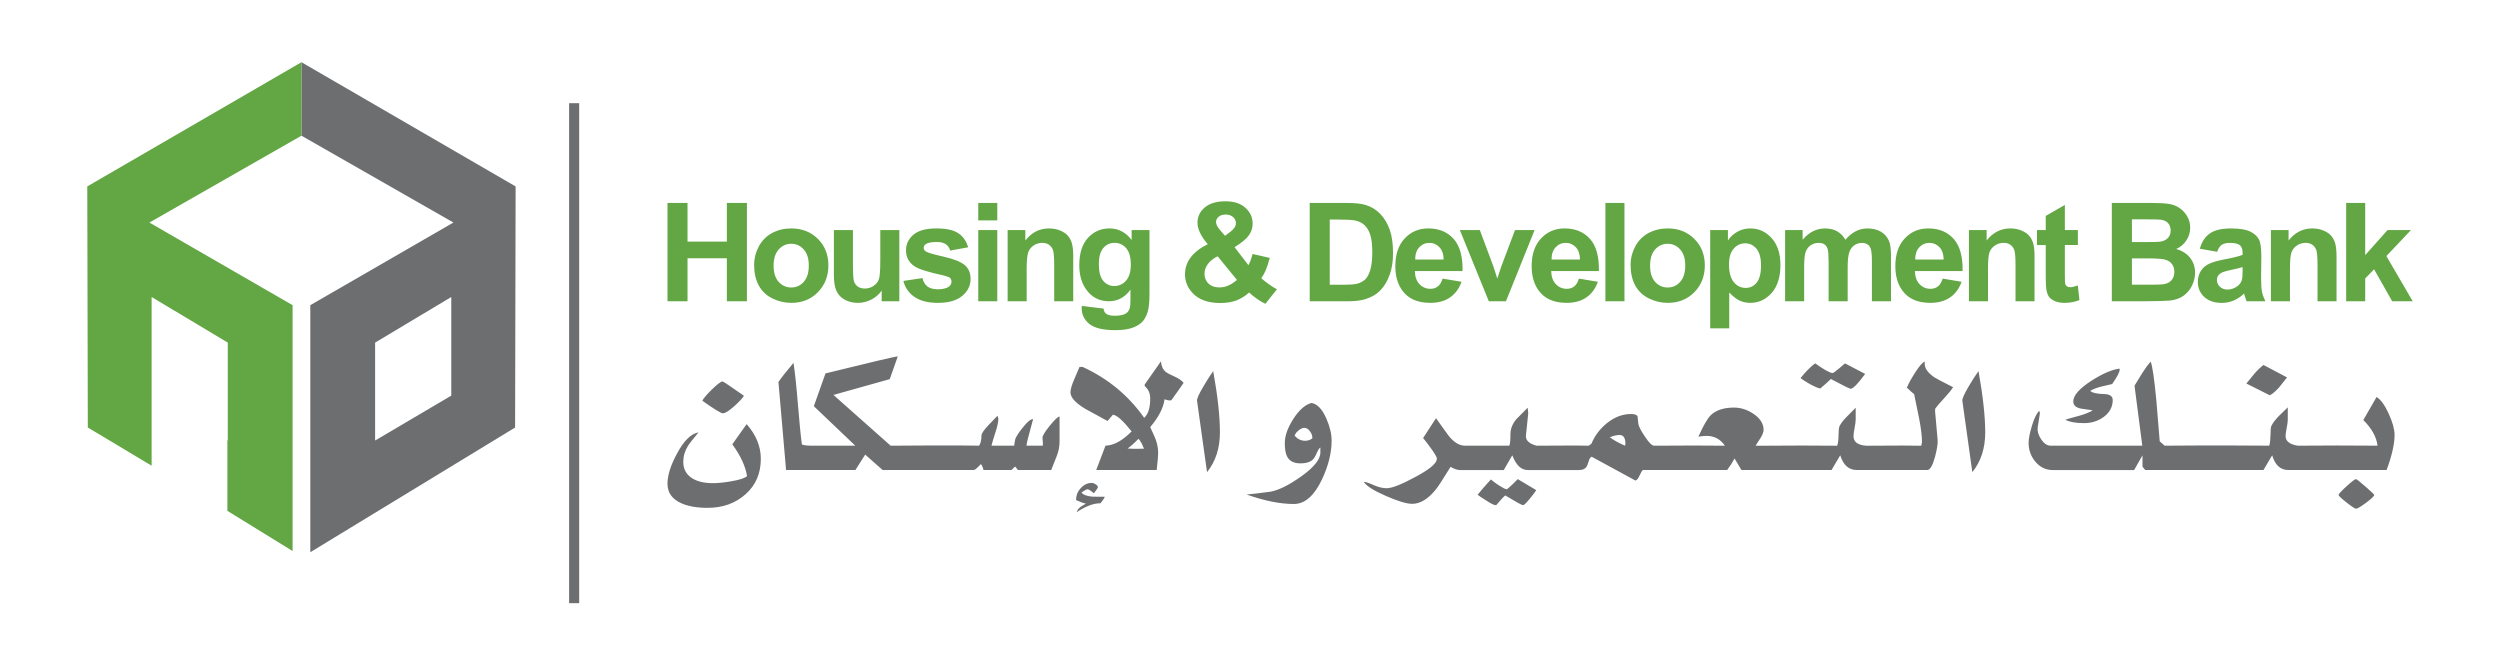 <?xml version="1.0" encoding="UTF-8"?>
<svg id="Layer_1" data-name="Layer 1" xmlns="http://www.w3.org/2000/svg" viewBox="0 0 1506.88 401.06">
  <defs>
    <style>
      .cls-1 {
        fill: #62a744;
      }

      .cls-1, .cls-2 {
        stroke-width: 0px;
      }

      .cls-2 {
        fill: #6d6e70;
      }
    </style>
  </defs>
  <path class="cls-2" d="M1364.29,219.98l14.23,7.5c-2.18,2.81-3.75,4.78-4.69,5.91-2.2,2.47-4.08,4.08-5.71,4.87l-14.12-7.09,4.83-5.91c1.9-2.19,3.73-3.91,5.47-5.27M1407.53,268.52l25.53.11c-.62-5.22-3.46-10.37-8.56-15.46l7.98-13.88c2.58,1.56,5.06,5.02,7.45,10.35,2.26,5.06,3.41,9.23,3.41,12.45,0,5.49-1.6,12.55-4.81,21.22h-59.23c-4.74,0-7.99-2.98-9.74-8.88l-5.26,8.88h-71.26l-1.64-2.01v-6.86l-5.04,8.88h-49.05c-4.24,0-7.76-1.74-10.61-5.18-2.62-3.23-3.95-6.97-3.95-11.18,0-2.48.68-5.88,1.97-10.26,1.47-4.79,2.98-7.79,4.5-9.08l.33,1.59-1.33,8.5c-.28,2.12.36,4.41,1.99,6.9,1.75,2.69,3.67,4.02,5.8,4.02h55.27l-4.69-36.16,4.6-7.51c1.76-2.82,3.48-5.13,5.14-6.98,1.03,2.47,2.14,10.11,3.38,22.94.67,8.33,1.37,16.69,2.07,25.08l2.97,2.63h2.19l17.53-.11h21.88l21.44.11c.45-1.27.69-3.46.77-6.57,0-2.9.19-4.71.55-5.41.9-1.76,2.38-3.76,4.5-5.92,1.74-1.77,3.55-3.52,5.36-5.2v7.52c0,1.05-.2,2.68-.65,4.88-.45,2.18-.67,3.83-.67,4.87,0,3.11,2.45,5.06,7.34,5.84l22.55-.11ZM1277.61,222.19v.75c0,1.4-1.51,4.26-4.51,8.55-2.25.5-4.51,1.01-6.77,1.57-2.65.71-4.79,1.56-6.46,2.54,1.3,1.2,4.16,1.84,8.53,1.92,3.37.12,5.04,1.33,5.04,3.58,0,4.2-1.88,7.68-5.61,10.34-3.34,2.4-7.24,3.6-11.71,3.6-4.95,0-8.73-.69-11.26-2.02.88-.36,3.68-1.16,8.43-2.43,3.49-.99,6.2-2.08,8.09-3.28l-7.1-1.03c-3.07-.58-4.61-2.02-4.61-4.34,0-3.59,3.69-7.78,11.06-12.54,6.79-4.31,12.41-6.69,16.87-7.21M1192.55,223.69c2.68,15.04,4.05,27.37,4.05,36.92s-2.59,17.56-7.77,23.97l-6.03-43.05c-.14-1.21,1.2-4.19,4.03-8.98,2.13-3.58,4.02-6.55,5.72-8.85M1112.09,219.03l12.14,6.36c-4.4,5.98-7.3,8.94-8.76,8.94-.59,0-4.55-1.96-11.91-5.9-1.46,1.48-3.58,3.36-6.37,5.72-1.1-.1-3.12-.95-6.13-2.55-2.47-1.42-4.41-2.65-5.8-3.7,1.76-2.19,3.14-3.76,4.19-4.76,1.65-1.74,3.21-3.13,4.69-4.11,5.38,3.86,8.91,5.81,10.51,5.81.34,0,1.56-.84,3.59-2.55,2.57-2.1,3.85-3.2,3.85-3.26M1166.37,227.68c.73.51,4.34,2.4,10.86,5.7-1.02,1.69-2.81,3.88-5.28,6.53-2.69,2.9-4.53,5.01-5.47,6.36l-.12,1.47,1.54,17.32c.2,2.1-.3,5.52-1.54,10.23-1.45,5.34-3.03,8.02-4.71,8.02h-42.46c-4.84,0-8.15-2.98-9.98-8.88l-5.25,8.88h-54.3l-4.15-6.96c-1.17,2.23-2.66,4.56-4.47,6.96h-50.82c-.5.4-1.21,1.61-2.08,3.57-.73,1.63-1.5,2.55-2.39,2.77l-26.38-14.36c-.82.34-1.39,1.27-1.76,2.72-.59,1.85-1.04,3-1.41,3.49-.88,1.22-2.41,1.82-4.5,1.82h-30.87c-3.94,0-7.04-2.98-9.29-8.88l-5.15,8.88h-26.4c-1.6,0-3.48-.64-5.68-1.92-4.53,7.46-7.61,12.16-9.19,14.04-4.54,5.47-9.18,8.25-13.9,8.25-3.35,0-8.65-1.6-15.88-4.77-7.44-3.23-11.88-6.09-13.35-8.55,1.39.15,3.52.87,6.46,2.22,2.61,1.13,5.11,1.69,7.44,1.69,3.14,0,9.05-2.34,17.74-7.06,9.26-4.99,13.34-8.85,12.27-11.62-.9-2.05-3.59-5.88-8.11-11.6l7.77-11.92,7.33,10.22c3.28,4.24,6.67,6.35,10.18,6.35h26.7c.45-1,.65-3.36.65-7.06,0-3.07,1.17-6.02,3.52-8.9l6.88-6.94.33,3.38-1.43,13.78c0,2.69,2.18,4.61,6.48,5.74l22.54-.11,8.86.11,1.64-1.18c1.95-4.79,5.07-8.94,9.32-12.4,4.59-3.69,9.45-5.52,14.54-5.52,2.21,0,3.54.49,3.95,1.49.08,1.05.21,2.52.44,4.34.24,1.57,1.54,4.17,4,7.81,2.45,3.65,4.28,5.46,5.52,5.46h1.75l21.91-.11,19.03.11c-2.76-3.96-6.42-5.91-10.96-5.91-1.29,0-2.97.14-5.02.43,2.91-6.46,5.35-10.74,7.32-12.78,3.22-3.16,7.94-4.72,14.13-4.72,4.01,0,7.9,1.21,11.61,3.68,4.16,2.77,6.24,6.03,6.24,9.78,0,1.19-.62,2.83-1.84,4.88-1.04,1.52-2.01,3.09-2.96,4.65h5.91l21.88-.11,21.35.11c.48-1.18.8-3.3.83-6.32.03-2.99.22-4.8.58-5.43.81-1.71,2.3-3.64,4.5-5.84l5.25-5.31v7.11c0,1.13-.23,2.82-.67,5.08-.43,2.26-.64,3.91-.64,4.97,0,3.48,2.57,5.38,7.74,5.74l21.92-.11,11.16.11.45-2.11c0-3.74-.6-8.57-1.75-14.48-1.04-4.79-2.03-9.63-2.98-14.51-1.08-.82-2.55-2.13-4.37-3.91.95-2.31,2.5-5.2,4.71-8.67,2.64-4.17,4.64-6.51,6.03-7.05v1.03c-.16,2.95,1.91,5.87,6.23,8.75M979.51,268.63c.17-.78.23-1.11.23-.96,0-3.66-1.17-5.48-3.52-5.48-1.81,0-3.78.47-5.91,1.41,2.94,2.06,6.01,3.74,9.2,5.03M914.83,288.79l11.15,6.65c-.79,1.26-2.06,2.94-3.81,5.07-2.19,2.67-3.57,4-4.16,4-.66,0-4.23-1.98-10.73-5.89-1.32,1.14-3.12,3.13-5.46,5.89-1.33,0-3.07-.92-5.92-2.78-2.56-1.56-4.34-2.74-5.27-3.52,2.5-3.07,5.17-6.14,8-9.22,1.03.93,2.57,2.09,4.71,3.51,2.54,1.6,4.16,2.41,4.81,2.41.23,0,1.33-.9,3.29-2.74,1.17-1.14,2.3-2.24,3.39-3.38M791.03,264.22c.07-1.54-.4-2.83-1.43-4.24-1.02-1.4-2.17-2.1-3.48-2.1-.88,0-1.9.43-3.02,1.27-1.14.83-1.89,1.63-2.24,2.4l-.55,1.06c1.81,2.06,3.93,3.07,6.35,3.07,1.67,0,3.13-.5,4.38-1.46M799.47,252.28c2.1,4.85,3.17,9.27,3.17,13.29,0,7.38-1.95,15.2-5.82,23.42-4.68,9.87-10.33,14.79-16.97,14.79-8.23,0-17.72-1.91-28.45-5.7,3.14-.29,7.92-.84,14.33-1.7,5.05-.92,11.19-3.99,18.51-9.17,8.03-5.72,11.88-10.65,11.61-14.9v-2.6c-.75.55-1.52,1.78-2.33,3.67-.79,1.91-1.69,3.23-2.63,4.01-1.54,1.26-3.89,1.9-7.05,1.9-3.74,0-6.34-1.23-7.8-3.7-1.1-1.82-1.63-4.68-1.63-8.53,0-4.24,1.63-8.96,4.9-14.17,3.53-5.62,7.23-8.95,11.19-10,3.49.55,6.48,3.69,8.97,9.39M731.26,223.69c2.72,15.04,4.05,27.37,4.05,36.92s-2.6,17.56-7.77,23.97l-6.03-43.05c-.14-1.21,1.19-4.19,4.07-8.98,2.09-3.58,3.99-6.55,5.68-8.85M684.95,270.53c1.61,0,3.15-.03,4.61-.1-.74-1.68-1.21-2.75-1.43-3.16-.73-1.41-1.39-2.31-1.95-2.77-2,2.12-4.13,4.06-6.49,5.83,1.77.14,3.51.2,5.26.2M707.97,226.98c2.46,1.05,4.27,2.32,5.45,3.78-1.61,2.41-4.06,5.86-7.35,10.44-.71.35-2.11.18-4.14-.53-.69,5.17-3.48,10.66-8.64,16.78,1.87,4.01,3,6.54,3.37,7.61.95,2.59,1.42,5.29,1.42,8.13,0,1.62-.29,4.99-.88,10.12h-36.45l5.59-14.68c4.96-.14,10.2-2.99,15.75-8.6-5.12-6.44-8.86-9.79-11.26-10.07l-3.28,3.79c-4.46-2.47-8.92-4.89-13.36-7.3-5.98-3.57-8.97-6.92-8.97-10.01,0-1.55.69-4.09,2.18-7.6l3.29-7.69h1.86c15.41,7.09,27.74,17.33,37.11,30.69,2.42-2.16,3.63-6.03,3.63-11.55,0-3.18-1.08-5.64-3.21-7.49l-.19-.92,9.88-14.1c.21,2.82,1.15,4.93,2.84,6.33.72.63,2.49,1.59,5.35,2.86M658.36,299.37c1.02.04,3.54.06,7.56.06-.65,1.43-1.54,2.71-2.65,3.94-4.08-.08-8.72,1.71-14.34,5.35.44-1.26,1.22-2.33,2.31-3.15l3.28-2.02c-1.44-.27-3.43-.99-5.9-2.1,0-2.98.94-5.24,2.85-7.29,1.89-2.03,4.09-3.08,6.57-3.08.73,0,1.52.29,2.39.86.88.57,1.32,1.13,1.32,1.69,0,.43-.81,1.65-2.41,3.7-1.96-1.64-3.23-2.43-3.84-2.43-.48,0-1.7.62-3.59,1.91.71,1.33,2.86,2.18,6.45,2.55M638.65,251.02v15.06c0,3.05-.56,5.96-1.7,8.82l-3.34,8.41h-20.13c-.43-.77-.99-1.48-1.64-2.11l-2.19,2.11h-16.86c-.21-1.27-.73-2.46-1.53-3.59-.68.69-1.34,1.39-2.09,2.11-1.02,1-1.79,1.48-2.29,1.48h-54.85l-10.53-9.3-5.91,9.3h-41.78l-4.6-53.09c1.89-2.74,4.93-6.58,9.08-11.51.88,5.73,1.76,13.86,2.61,24.44.95,11.49,1.75,19.71,2.43,24.66.37.41,2,.68,4.92.82h27.27c-4.54-4.35-12.85-12.3-24.97-23.79,1.52-4.43,3.87-11.04,7.02-19.77,27.74-6.84,42.24-10.25,43.57-10.25l-4.84,13.71-33.94,9.52,34.47,30.58h3.3l17.53-.11h21.9l10.61.11c.95-1.41,1.42-3.46,1.42-6.15,0-1.14,1.36-3.16,4.07-6.06l5.57-5.84.54,1.69c0,1.91-.54,4.55-1.62,7.85-1.4,4.34-2.23,7.17-2.54,8.5h13.69c.09-.91.29-2.26.67-4.03.64-1.64,2.17-3.97,4.61-7,2.75-3.47,4.8-5.11,6.12-4.91-2.76,9.99-4.11,15.31-3.96,15.94h9.74c.22-.64.17-1.36.06-2.37-.11-1.04-.17-1.84-.17-2.39,0-1.22,1.43-3.6,4.33-7.18,2.87-3.56,4.86-5.47,5.96-5.67M450.04,255.65c5.7,6.47,8.55,13.46,8.55,20.9,0,8.78-3.07,15.91-9.19,21.35-6.14,5.47-13.76,8.2-22.88,8.2-6.43,0-11.69-.92-15.77-2.73-5.64-2.49-8.42-6.41-8.42-11.85,0-4.97,1.88-10.99,5.69-18.04,4.13-7.8,8.5-12.09,13.01-12.87-3.72,4.51-5.84,7.21-6.35,8.13-1.88,3.02-2.83,6.2-2.83,9.61,0,4.48,1.88,7.86,5.66,10.12,3.07,1.82,7.15,2.75,12.17,2.75,3.05,0,6.63-.35,10.72-1.07,5.18-.85,8.46-1.9,9.87-3.16-.88-5.84-3.82-12.23-8.87-19.19l8.63-12.16ZM435.5,229.91c.44,0,4.73,2.89,12.9,8.64-.87,1.49-2.8,3.57-5.78,6.24-3.21,2.87-5.52,4.33-6.9,4.33-1.18,0-5.3-2.53-12.38-7.59.59-1.33,2.54-3.61,5.81-6.82,3.28-3.19,5.4-4.79,6.35-4.79M1425.87,293.34c3.46,3.02,5.19,4.7,5.19,5.04,0,.63-1.61,2.2-4.85,4.61-3.27,2.44-5.28,3.64-6.08,3.64-.68,0-2.57-1.26-5.76-3.76-3.16-2.49-4.77-4-4.77-4.49,0-.64,1.6-2.37,4.77-5.27,3.19-2.87,5.04-4.32,5.65-4.32.43,0,2.38,1.51,5.85,4.55"/>
  <path class="cls-1" d="M1408.35,181.59h-11.46v-21.91c0-4.63-.26-7.61-.73-8.96-.53-1.39-1.31-2.45-2.42-3.2-1.09-.76-2.41-1.14-3.97-1.14-1.98,0-3.79.53-5.35,1.62-1.58,1.07-2.69,2.49-3.28,4.26-.57,1.79-.86,5.09-.86,9.88v19.45h-11.49v-42.92h10.65v6.3c3.81-4.86,8.57-7.29,14.32-7.29,2.53,0,4.85.46,6.94,1.38,2.1.9,3.7,2.05,4.75,3.46,1.09,1.39,1.84,2.97,2.24,4.77.44,1.77.66,4.3.66,7.63v26.67ZM1351.73,160.97c-1.48.5-3.79,1.08-7,1.74-3.19.66-5.26,1.34-6.23,1.99-1.52,1.03-2.27,2.38-2.27,3.98s.6,2.96,1.81,4.14c1.2,1.15,2.73,1.72,4.57,1.72,2.07,0,4.05-.65,5.94-2.03,1.37-1,2.31-2.25,2.73-3.74.3-.97.45-2.82.45-5.55v-2.25ZM1336.36,151.75l-10.42-1.83c1.18-4.17,3.19-7.23,6.07-9.22,2.84-2.01,7.09-3.01,12.72-3.01,5.12,0,8.95.61,11.46,1.83,2.48,1.18,4.24,2.72,5.27,4.57,1.03,1.83,1.56,5.23,1.56,10.15l-.14,13.26c0,3.76.17,6.54.54,8.36.38,1.79,1.06,3.69,2.09,5.74h-11.37c-.28-.76-.67-1.87-1.13-3.34-.17-.69-.31-1.13-.4-1.34-1.95,1.88-4.04,3.3-6.27,4.23-2.26.94-4.65,1.42-7.17,1.42-4.47,0-8-1.21-10.57-3.59-2.55-2.4-3.86-5.44-3.86-9.1,0-2.43.6-4.59,1.76-6.46,1.18-1.91,2.82-3.35,4.93-4.37,2.11-1,5.17-1.9,9.14-2.67,5.37-.98,9.07-1.92,11.16-2.78v-1.14c0-2.18-.53-3.74-1.63-4.66-1.09-.93-3.14-1.4-6.15-1.4-2.05,0-3.65.41-4.81,1.19-1.15.81-2.05,2.17-2.77,4.17M1285.01,155.76v15.84h11.19c4.36,0,7.13-.11,8.31-.37,1.78-.31,3.25-1.08,4.36-2.33,1.14-1.27,1.72-2.95,1.72-5.07,0-1.75-.44-3.27-1.33-4.52-.85-1.22-2.11-2.14-3.79-2.69-1.62-.58-5.21-.87-10.7-.87h-9.76ZM1285.01,132.2v13.71h7.92c4.72,0,7.64-.08,8.8-.21,2.06-.24,3.68-.94,4.85-2.11,1.18-1.19,1.79-2.73,1.79-4.65,0-1.82-.54-3.3-1.55-4.43-1-1.17-2.52-1.83-4.54-2.1-1.19-.14-4.63-.21-10.33-.21h-6.94ZM1272.91,122.33h23.95c4.74,0,8.27.21,10.57.6,2.34.38,4.45,1.18,6.25,2.43,1.87,1.24,3.38,2.91,4.62,4.95,1.23,2.08,1.85,4.38,1.85,6.93,0,2.77-.77,5.33-2.3,7.65-1.5,2.3-3.53,4.05-6.13,5.19,3.67,1.05,6.45,2.86,8.42,5.37,1.97,2.56,2.96,5.52,2.96,8.94,0,2.7-.67,5.32-1.92,7.88-1.25,2.53-3,4.58-5.21,6.1-2.18,1.51-4.87,2.45-8.08,2.8-2.03.21-6.87.35-14.58.4h-20.4v-59.26ZM1252.44,138.67v9.02h-7.84v17.31c0,3.52.05,5.57.21,6.17.16.56.5,1.02,1.01,1.4.55.38,1.2.56,1.96.56,1.08,0,2.61-.36,4.63-1.09l.98,8.82c-2.67,1.12-5.7,1.7-9.07,1.7-2.09,0-3.96-.33-5.61-1.01-1.66-.71-2.88-1.59-3.68-2.66-.76-1.11-1.28-2.6-1.59-4.45-.24-1.33-.36-3.99-.36-8.01v-18.73h-5.28v-9.02h5.28v-8.53l11.52-6.63v15.16h7.84ZM1226.34,181.59h-11.48v-21.91c0-4.63-.25-7.61-.74-8.96-.49-1.39-1.29-2.45-2.4-3.2-1.08-.76-2.42-1.14-3.99-1.14-1.98,0-3.76.53-5.33,1.62-1.59,1.07-2.68,2.49-3.29,4.26-.57,1.79-.84,5.09-.84,9.88v19.45h-11.48v-42.92h10.66v6.3c3.8-4.86,8.56-7.29,14.29-7.29,2.53,0,4.87.46,6.95,1.38,2.1.9,3.66,2.05,4.74,3.46,1.09,1.39,1.82,2.97,2.24,4.77.45,1.77.65,4.3.65,7.63v26.67ZM1171.56,156.44c-.09-3.3-.93-5.77-2.56-7.46-1.65-1.71-3.63-2.59-5.98-2.59-2.5,0-4.56.92-6.2,2.71-1.64,1.78-2.43,4.25-2.42,7.34h17.16ZM1170.92,167.94l11.43,1.89c-1.47,4.14-3.78,7.31-7,9.47-3.15,2.19-7.13,3.25-11.87,3.25-7.57,0-13.15-2.43-16.76-7.32-2.87-3.88-4.3-8.81-4.3-14.78,0-7.12,1.87-12.68,5.64-16.71,3.76-4.04,8.51-6.06,14.27-6.06,6.44,0,11.54,2.15,15.28,6.35,3.73,4.2,5.5,10.65,5.34,19.36h-28.75c.09,3.37,1,6,2.78,7.86,1.77,1.87,3.98,2.83,6.62,2.83,1.8,0,3.33-.5,4.54-1.5,1.2-.94,2.13-2.51,2.78-4.65M1075.97,138.67h10.57v5.85c3.8-4.55,8.29-6.83,13.54-6.83,2.78,0,5.19.57,7.23,1.71,2.05,1.13,3.7,2.86,5.01,5.13,1.92-2.27,3.98-4,6.19-5.13,2.22-1.13,4.56-1.71,7.06-1.71,3.18,0,5.9.65,8.1,1.95,2.2,1.26,3.85,3.13,4.94,5.62.79,1.82,1.19,4.8,1.19,8.9v27.44h-11.5v-24.55c0-4.26-.39-6.98-1.17-8.22-1.06-1.63-2.68-2.43-4.9-2.43-1.61,0-3.12.49-4.53,1.43-1.42.99-2.43,2.42-3.07,4.31-.62,1.84-.94,4.8-.94,8.84v20.62h-11.49v-23.53c0-4.16-.19-6.87-.6-8.07-.42-1.21-1.05-2.15-1.94-2.7-.83-.62-2-.9-3.47-.9-1.76,0-3.35.47-4.77,1.4-1.39.96-2.43,2.31-3.07,4.08-.59,1.78-.89,4.76-.89,8.88v20.84h-11.48v-42.92ZM1042.16,159.41c0,4.8.98,8.38,2.94,10.71,1.92,2.27,4.26,3.42,7.05,3.42s4.9-1.05,6.65-3.15c1.77-2.13,2.66-5.61,2.66-10.43,0-4.51-.91-7.84-2.74-10.03-1.83-2.19-4.09-3.27-6.79-3.27s-5.11,1.09-6.97,3.25c-1.85,2.11-2.81,5.29-2.81,9.5M1030.83,138.67h10.68v6.3c1.4-2.16,3.28-3.93,5.66-5.27,2.37-1.34,4.99-2.02,7.87-2.02,5.03,0,9.32,1.95,12.86,5.89,3.5,3.89,5.26,9.34,5.26,16.31s-1.77,12.74-5.3,16.72c-3.55,3.97-7.85,5.95-12.88,5.95-2.39,0-4.59-.48-6.55-1.42-1.94-.93-3.97-2.56-6.13-4.86v21.65h-11.47v-59.26ZM994.59,160.13c0,4.25,1.02,7.52,3.05,9.78,2.05,2.27,4.58,3.38,7.57,3.38s5.49-1.11,7.5-3.38c2.04-2.26,3.08-5.54,3.08-9.86s-1.04-7.42-3.08-9.7c-2.01-2.27-4.53-3.41-7.5-3.41s-5.52,1.14-7.57,3.41c-2.03,2.28-3.05,5.52-3.05,9.78M982.83,159.53c0-3.79.93-7.42,2.8-10.95,1.88-3.53,4.56-6.21,7.97-8.1,3.46-1.84,7.31-2.8,11.56-2.8,6.57,0,11.98,2.15,16.14,6.35,4.2,4.2,6.29,9.52,6.29,15.96s-2.11,11.88-6.34,16.17c-4.25,4.28-9.57,6.39-15.99,6.39-3.98,0-7.77-.88-11.4-2.68-3.59-1.78-6.34-4.37-8.22-7.78-1.87-3.46-2.8-7.65-2.8-12.57M967.67,122.33h11.48v59.26h-11.48v-59.26ZM952.35,156.44c-.07-3.3-.93-5.77-2.55-7.46-1.65-1.71-3.64-2.59-5.95-2.59-2.55,0-4.59.92-6.24,2.71-1.64,1.78-2.45,4.25-2.39,7.34h17.14ZM951.69,167.94l11.43,1.89c-1.46,4.14-3.78,7.31-6.98,9.47-3.16,2.19-7.11,3.25-11.89,3.25-7.55,0-13.12-2.43-16.75-7.32-2.84-3.88-4.29-8.81-4.29-14.78,0-7.12,1.88-12.68,5.64-16.71,3.75-4.04,8.5-6.06,14.25-6.06,6.45,0,11.56,2.15,15.3,6.35,3.73,4.2,5.52,10.65,5.34,19.36h-28.76c.09,3.37,1.03,6,2.8,7.86,1.75,1.87,3.95,2.83,6.61,2.83,1.8,0,3.29-.5,4.53-1.5,1.21-.94,2.16-2.51,2.77-4.65M897.39,181.59l-17.46-42.92h12.04l8.17,21.9,2.36,7.32c.65-1.86,1.03-3.1,1.21-3.68.39-1.22.77-2.42,1.21-3.64l8.26-21.9h11.81l-17.27,42.92h-10.34ZM870.17,156.44c-.07-3.3-.96-5.77-2.59-7.46-1.63-1.71-3.61-2.59-5.95-2.59-2.52,0-4.58.92-6.21,2.71-1.64,1.78-2.44,4.25-2.39,7.34h17.15ZM869.5,167.94l11.44,1.89c-1.44,4.14-3.79,7.31-6.98,9.47-3.15,2.19-7.11,3.25-11.88,3.25-7.56,0-13.16-2.43-16.75-7.32-2.87-3.88-4.3-8.81-4.3-14.78,0-7.12,1.89-12.68,5.64-16.71,3.76-4.04,8.49-6.06,14.27-6.06,6.45,0,11.54,2.15,15.28,6.35,3.72,4.2,5.5,10.65,5.34,19.36h-28.76c.09,3.37,1,6,2.79,7.86,1.75,1.87,3.97,2.83,6.61,2.83,1.8,0,3.32-.5,4.54-1.5,1.23-.94,2.17-2.51,2.78-4.65M801.51,132.35v39.26h9.03c3.39,0,5.81-.2,7.31-.56,1.97-.5,3.59-1.33,4.87-2.49,1.31-1.15,2.37-3.06,3.18-5.7.82-2.66,1.24-6.27,1.24-10.86s-.42-8.09-1.24-10.54c-.8-2.47-1.97-4.36-3.41-5.74-1.48-1.39-3.37-2.32-5.62-2.81-1.69-.36-4.99-.56-9.91-.57h-5.44ZM789.44,122.33h22.07c5.01,0,8.81.38,11.42,1.14,3.51,1.03,6.52,2.86,9.04,5.47,2.48,2.59,4.39,5.83,5.72,9.6,1.31,3.77,1.96,8.44,1.96,13.98,0,4.89-.62,9.09-1.85,12.62-1.5,4.33-3.64,7.82-6.41,10.48-2.09,2.02-4.93,3.59-8.49,4.72-2.68.84-6.24,1.26-10.73,1.26h-22.73v-59.26ZM733.93,154.47c-2.67,1.34-4.65,2.92-5.95,4.76-1.32,1.87-1.97,3.76-1.97,5.72,0,2.44.82,4.45,2.42,6.01,1.64,1.53,3.81,2.29,6.54,2.29,1.81,0,3.53-.35,5.2-1.05,1.65-.69,3.48-1.84,5.41-3.47l-11.65-14.27ZM738.39,142.14l3.13-2.34c2.28-1.75,3.44-3.5,3.44-5.24,0-1.44-.58-2.68-1.68-3.7-1.1-1.02-2.6-1.54-4.47-1.54s-3.25.46-4.3,1.38c-1.02.88-1.54,1.93-1.54,3.1,0,1.41.86,3.11,2.61,5.09l2.8,3.25ZM769.67,174.35l-6.96,8.78c-3.39-1.64-6.66-3.92-9.8-6.81-2.4,2.16-5,3.74-7.72,4.79-2.73,1.02-5.96,1.53-9.71,1.53-7.49,0-13.08-2.09-16.84-6.21-2.92-3.22-4.38-6.91-4.38-11.08,0-3.79,1.15-7.22,3.44-10.22,2.29-3.04,5.71-5.69,10.27-7.94-2.05-2.4-3.59-4.65-4.62-6.83-1.06-2.18-1.56-4.21-1.56-6.16,0-3.59,1.46-6.65,4.33-9.1,2.91-2.51,7.05-3.77,12.41-3.77s9.24,1.3,12.14,3.92c2.92,2.63,4.36,5.81,4.36,9.58,0,2.41-.71,4.68-2.14,6.84-1.46,2.16-4.36,4.59-8.74,7.32l8.34,10.85c.96-1.72,1.8-3.96,2.51-6.75l10.38,2.36c-1.04,3.65-1.94,6.3-2.7,8.01-.77,1.67-1.59,3.08-2.45,4.21,1.29,1.17,2.91,2.5,4.95,3.91,2.04,1.41,3.53,2.34,4.5,2.79M662.33,159.23c0,4.55.87,7.92,2.63,10.02,1.79,2.1,4.01,3.16,6.64,3.16,2.79,0,5.17-1.06,7.11-3.24,1.93-2.18,2.89-5.42,2.89-9.65,0-4.45-.92-7.76-2.78-9.92-1.86-2.15-4.19-3.22-7.02-3.22s-5.05,1.06-6.84,3.18c-1.76,2.12-2.63,5.35-2.63,9.66M652.05,184.41l13.12,1.58c.2,1.51.73,2.54,1.51,3.11,1.08.8,2.81,1.22,5.14,1.22,3.01,0,5.24-.44,6.76-1.34,1-.6,1.77-1.55,2.26-2.87.39-.95.54-2.69.54-5.2v-6.28c-3.41,4.66-7.75,6.95-12.98,6.95-5.85,0-10.46-2.43-13.86-7.31-2.67-3.85-4-8.66-4-14.39,0-7.2,1.74-12.7,5.23-16.5,3.5-3.8,7.86-5.7,13.07-5.7s9.8,2.34,13.26,7v-6.01h10.76v38.51c0,5.06-.41,8.83-1.26,11.35-.85,2.52-2.03,4.48-3.56,5.92-1.55,1.4-3.57,2.54-6.13,3.35-2.55.79-5.75,1.2-9.65,1.2-7.36,0-12.57-1.24-15.64-3.74-3.06-2.5-4.63-5.66-4.63-9.47,0-.39.02-.84.05-1.38M646.9,181.59h-11.48v-21.91c0-4.63-.25-7.61-.75-8.96-.47-1.39-1.28-2.45-2.41-3.2-1.07-.76-2.39-1.14-3.95-1.14-1.97,0-3.77.53-5.35,1.62-1.57,1.07-2.66,2.49-3.24,4.26-.59,1.79-.89,5.09-.89,9.88v19.45h-11.47v-42.92h10.66v6.3c3.79-4.86,8.55-7.29,14.29-7.29,2.55,0,4.88.46,6.95,1.38,2.1.9,3.69,2.05,4.75,3.46,1.07,1.39,1.84,2.97,2.24,4.77.44,1.77.65,4.3.65,7.63v26.67ZM589.64,138.67h11.47v42.92h-11.47v-42.92ZM589.64,122.33h11.47v10.52h-11.47v-10.52ZM544.5,169.33l11.52-1.71c.48,2.19,1.48,3.87,2.97,5.04,1.5,1.13,3.6,1.7,6.3,1.7,2.99,0,5.2-.54,6.71-1.62,1-.75,1.51-1.77,1.51-3.04,0-.86-.27-1.55-.82-2.15-.57-.51-1.85-1.01-3.82-1.49-9.28-2-15.14-3.84-17.64-5.56-3.42-2.29-5.13-5.51-5.13-9.63,0-3.73,1.47-6.85,4.45-9.38,2.97-2.54,7.58-3.81,13.78-3.81s10.38.97,13.27,2.89c2.88,1.9,4.86,4.72,5.95,8.48l-10.83,1.98c-.45-1.68-1.35-2.96-2.65-3.85-1.28-.89-3.12-1.32-5.5-1.32-3.03,0-5.2.42-6.52,1.25-.87.57-1.29,1.36-1.29,2.31,0,.79.38,1.48,1.13,2.05,1.03.76,4.6,1.83,10.73,3.2,6.12,1.37,10.39,3.08,12.81,5.04,2.41,2.02,3.59,4.83,3.59,8.47,0,3.92-1.65,7.32-4.98,10.13-3.32,2.83-8.25,4.24-14.75,4.24-5.91,0-10.59-1.19-14.06-3.56-3.42-2.36-5.69-5.59-6.72-9.67M531.42,181.59v-6.43c-1.57,2.3-3.66,4.08-6.23,5.42-2.59,1.31-5.29,1.98-8.14,1.98s-5.53-.64-7.85-1.91c-2.32-1.25-3.99-3.04-5.04-5.33-1.03-2.28-1.54-5.45-1.54-9.5v-27.14h11.48v19.7c0,6.06.21,9.77.6,11.13.43,1.34,1.24,2.41,2.34,3.23,1.11.77,2.53,1.17,4.25,1.17,1.94,0,3.71-.53,5.26-1.59,1.56-1.07,2.61-2.4,3.19-3.94.58-1.6.86-5.48.86-11.6v-18.11h11.47v42.92h-10.65ZM466.29,160.13c0,4.25,1.02,7.52,3.08,9.78,2.05,2.27,4.57,3.38,7.55,3.38s5.51-1.11,7.51-3.38c2.05-2.26,3.07-5.54,3.07-9.86s-1.03-7.42-3.07-9.7c-2-2.27-4.52-3.41-7.51-3.41s-5.5,1.14-7.55,3.41c-2.05,2.28-3.08,5.52-3.08,9.78M454.55,159.53c0-3.79.93-7.42,2.8-10.95,1.88-3.53,4.53-6.21,7.96-8.1,3.47-1.84,7.33-2.8,11.57-2.8,6.58,0,11.94,2.15,16.16,6.35,4.19,4.2,6.27,9.52,6.27,15.96s-2.12,11.88-6.38,16.17c-4.19,4.28-9.53,6.39-15.96,6.39-3.98,0-7.77-.88-11.4-2.68-3.59-1.78-6.34-4.37-8.22-7.78-1.87-3.46-2.8-7.65-2.8-12.57M402.34,181.59v-59.26h12.07v23.31h23.7v-23.31h12.1v59.26h-12.1v-25.92h-23.7v25.92h-12.07ZM1414.15,181.59v-59.26h11.48v31.45l13.46-15.11h14.12l-14.82,15.67,15.88,27.25h-12.38l-10.91-19.28-5.35,5.53v13.75h-11.48Z"/>
  <path class="cls-2" d="M181.7,81.79v-44.29l129.09,74.87-.31,145.32-123.44,75.16v-148.91l86.25-49.81-91.58-52.34ZM272.01,179.02l-45.91,27.48v59.03l45.91-27.07v-59.44Z"/>
  <polygon class="cls-1" points="181.7 37.49 52.61 112.36 52.93 257.68 91.39 280.7 91.39 238.47 91.39 238.46 91.39 179.02 137.29 206.5 137.29 265.53 137.06 265.39 137.06 307.92 176.36 332.13 176.36 183.94 90.05 134.15 181.7 81.79 181.7 37.49"/>
  <rect class="cls-2" x="343.03" y="62.2" width="6.07" height="301.36"/>
</svg>
